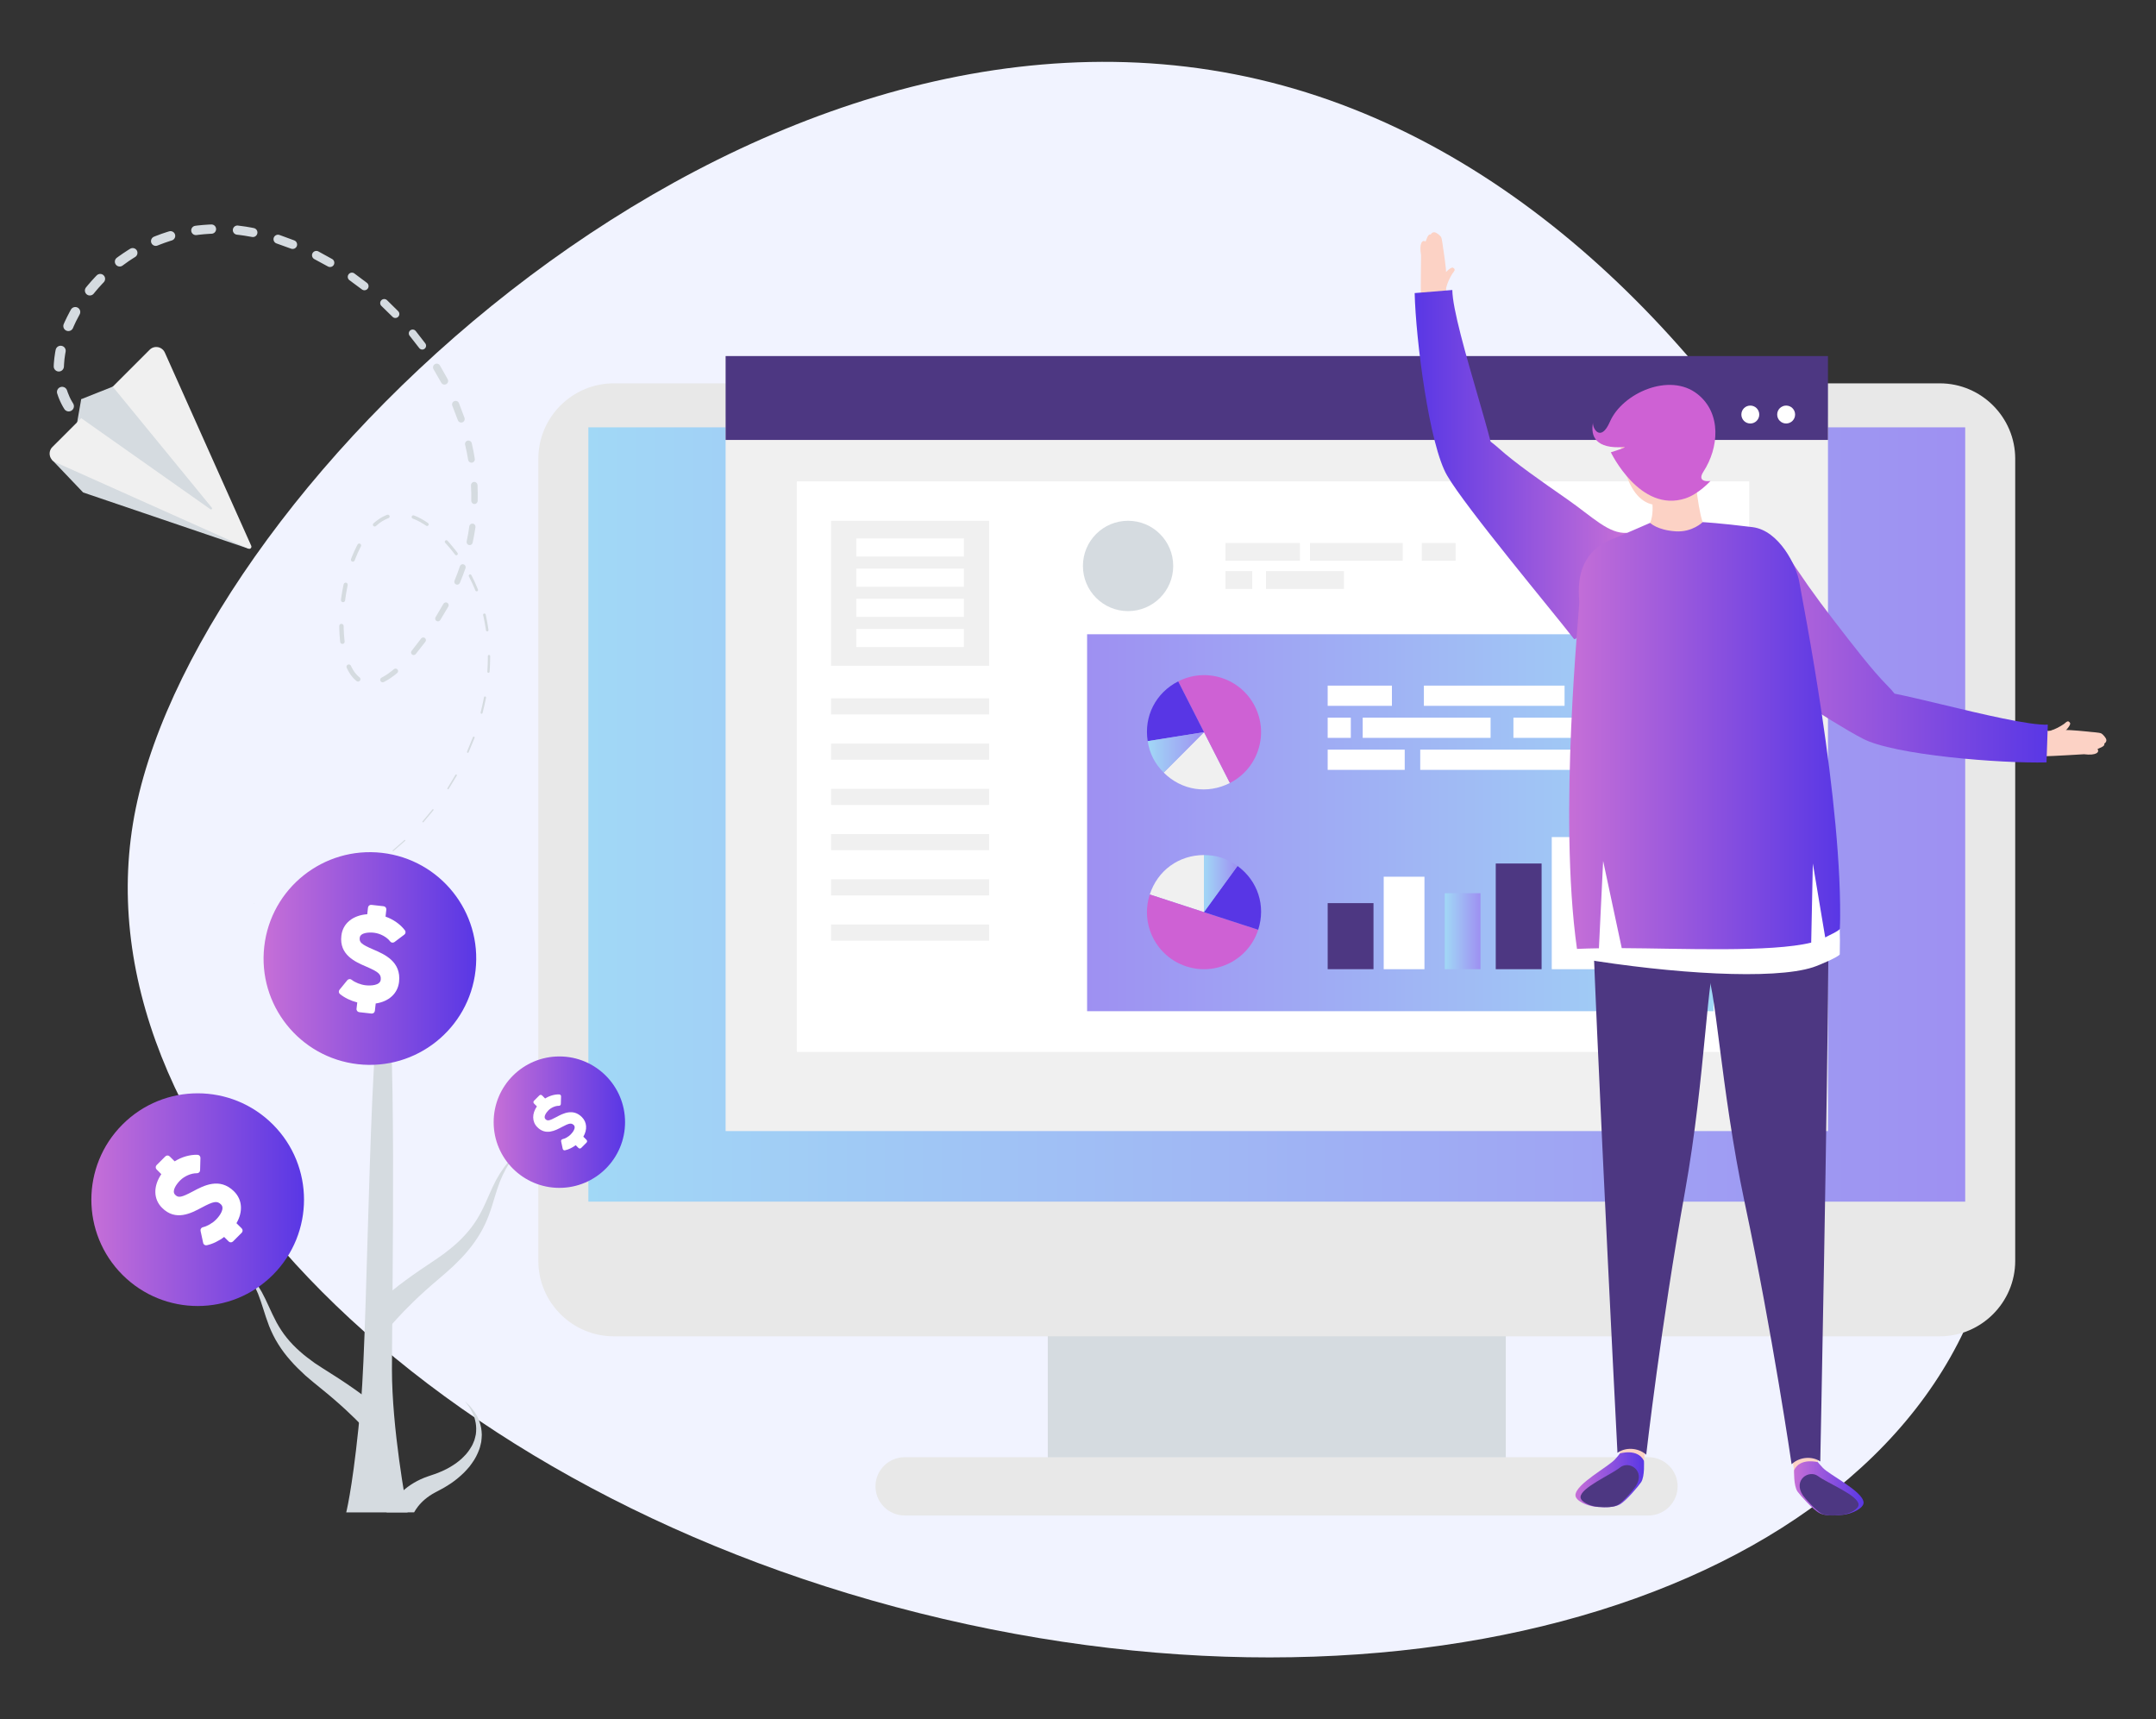 <?xml version="1.0" encoding="utf-8"?>
<!-- Generator: Adobe Illustrator 15.0.0, SVG Export Plug-In . SVG Version: 6.00 Build 0)  -->
<!DOCTYPE svg PUBLIC "-//W3C//DTD SVG 1.1//EN" "http://www.w3.org/Graphics/SVG/1.1/DTD/svg11.dtd">
<svg version="1.1" id="Layer_1" xmlns="http://www.w3.org/2000/svg" xmlns:xlink="http://www.w3.org/1999/xlink" x="0px" y="0px"
	 width="243px" height="193.75px" viewBox="0 0 243 193.75" enable-background="new 0 0 243 193.75" xml:space="preserve">
<rect x="0" y="0" width="243" height="193.75" fill="#333333" stroke="none"/>
<g>
	<path fill="#F1F3FF" d="M141.863,8.949C84.039-4.555,22.881,54.129,15.305,91.076c-7.578,36.951,33.151,77.853,90.975,91.357
		c57.824,13.505,110.846-5.504,118.426-42.452C232.281,103.028,199.689,22.453,141.863,8.949z"/>
	<g>
		<g>
			<path fill="#D5DBE0" d="M17.803,41.467c-0.345-0.066-0.691,0.045-0.935,0.291l-4.164,4.16l-3.552-0.933L8.403,49.27l0.748,0.202
				l-3.305,2.329l3.524,3.696L28,61.827l-9.426-19.753C18.436,41.758,18.142,41.532,17.803,41.467z"/>
			<path fill="#F0F0F0" d="M18.576,39.727c-0.14-0.315-0.434-0.542-0.772-0.605c-0.345-0.063-0.691,0.044-0.935,0.291L5.905,50.374
				c-0.249,0.244-0.357,0.597-0.293,0.937c0.062,0.344,0.293,0.634,0.608,0.771l21.781,9.748c0.089,0.038,0.193,0.016,0.267-0.049
				c0.065-0.072,0.089-0.181,0.051-0.269L18.576,39.727z"/>
			<path fill="#D5DBE0" d="M12.705,43.572l-3.552,1.414v2.139L23.7,57.379c0.05,0.046,0.125,0.046,0.17-0.003
				c0.042-0.045,0.047-0.12,0.003-0.166L12.705,43.572z"/>
		</g>
		<g>
			<path fill="#D5DBE0" d="M8.239,45.461c0,0-0.052-0.091-0.133-0.22c-0.078-0.13-0.172-0.308-0.255-0.489
				C7.681,44.388,7.559,44,7.559,44c-0.096-0.306-0.421-0.476-0.729-0.383c-0.308,0.096-0.479,0.421-0.385,0.729l0.006,0.009
				c0,0,0.139,0.457,0.341,0.889c0.1,0.22,0.211,0.43,0.299,0.585c0.094,0.151,0.153,0.254,0.153,0.254v0.001
				c0.169,0.276,0.53,0.366,0.807,0.194c0.277-0.167,0.368-0.528,0.195-0.805L8.239,45.461z"/>
			<path fill="#D5DBE0" d="M6.948,38.974c-0.31-0.063-0.613,0.139-0.674,0.448l-0.002,0.004c0,0-0.093,0.452-0.145,0.912
				c-0.028,0.229-0.049,0.459-0.06,0.635c-0.006,0.172-0.012,0.285-0.012,0.285v0.005c-0.018,0.316,0.229,0.586,0.546,0.604
				c0.321,0.013,0.588-0.233,0.604-0.552v-0.011c0,0,0.005-0.104,0.014-0.262c0.008-0.156,0.027-0.364,0.047-0.571
				c0.047-0.415,0.128-0.824,0.128-0.824C7.459,39.334,7.26,39.036,6.948,38.974z"/>
			<path fill="#D5DBE0" d="M8.763,34.673c-0.269-0.153-0.613-0.058-0.767,0.21l-0.002,0.004c0,0-0.223,0.396-0.425,0.805
				c-0.102,0.206-0.197,0.41-0.271,0.564c-0.064,0.158-0.113,0.259-0.113,0.259L7.183,36.52c-0.123,0.285,0.006,0.62,0.296,0.743
				c0.285,0.125,0.619-0.005,0.744-0.292l0.004-0.007c0,0,0.041-0.101,0.105-0.246c0.066-0.144,0.157-0.336,0.245-0.526
				c0.189-0.38,0.396-0.754,0.396-0.754C9.126,35.17,9.033,34.827,8.763,34.673z"/>
			<path fill="#D5DBE0" d="M10.896,31.038c0,0-0.317,0.324-0.616,0.662c-0.147,0.174-0.296,0.343-0.407,0.471
				c-0.105,0.131-0.179,0.219-0.179,0.219v0.001c-0.195,0.236-0.158,0.587,0.08,0.784c0.237,0.195,0.59,0.156,0.786-0.081
				l0.002-0.004c0,0,0.068-0.084,0.169-0.207c0.103-0.125,0.241-0.287,0.381-0.447c0.281-0.322,0.578-0.625,0.578-0.625
				c0.213-0.222,0.211-0.571-0.012-0.786C11.462,30.813,11.109,30.817,10.896,31.038z"/>
			<path fill="#D5DBE0" d="M14.666,28.037c0,0-0.387,0.235-0.759,0.488c-0.379,0.253-0.74,0.524-0.74,0.524l-0.006,0.001
				l-0.002,0.003c-0.239,0.183-0.285,0.524-0.104,0.764c0.179,0.242,0.526,0.291,0.765,0.107c0,0,0.343-0.259,0.694-0.5
				c0.353-0.241,0.72-0.463,0.72-0.463c0.253-0.158,0.336-0.493,0.179-0.752C15.253,27.958,14.92,27.879,14.666,28.037z"/>
			<path fill="#D5DBE0" d="M19.063,26.071c0,0-0.435,0.131-0.86,0.28c-0.213,0.078-0.423,0.158-0.584,0.22
				c-0.155,0.062-0.261,0.102-0.261,0.102l-0.008,0.003c-0.273,0.116-0.404,0.433-0.29,0.706c0.116,0.271,0.43,0.402,0.703,0.286
				c0,0,0.395-0.163,0.799-0.305c0.401-0.145,0.809-0.269,0.809-0.269c0.281-0.086,0.441-0.385,0.357-0.666
				S19.346,25.987,19.063,26.071z"/>
			<path fill="#D5DBE0" d="M23.815,25.295c0,0-0.452,0.014-0.904,0.053c-0.451,0.035-0.897,0.097-0.897,0.097l-0.007,0.001h-0.002
				c-0.29,0.039-0.489,0.305-0.45,0.593c0.04,0.29,0.307,0.488,0.594,0.451c0,0,0.421-0.06,0.853-0.096
				c0.424-0.038,0.85-0.054,0.85-0.054c0.288-0.011,0.515-0.252,0.503-0.542C24.347,25.511,24.104,25.285,23.815,25.295z"/>
			<path fill="#D5DBE0" d="M28.599,25.7c0,0-0.438-0.09-0.885-0.16c-0.444-0.07-0.893-0.121-0.893-0.121l-0.004-0.002h-0.002
				c-0.284-0.03-0.538,0.174-0.57,0.458c-0.032,0.284,0.174,0.54,0.458,0.572c0,0,0.426,0.044,0.85,0.111
				c0.425,0.064,0.85,0.146,0.85,0.146c0.278,0.056,0.545-0.125,0.602-0.404C29.061,26.024,28.879,25.753,28.599,25.7z"/>
			<path fill="#D5DBE0" d="M33.158,27.087l-1.652-0.606h-0.004c-0.261-0.096-0.551,0.043-0.646,0.304
				c-0.095,0.265,0.044,0.552,0.303,0.646l1.659,0.597c0.258,0.088,0.543-0.042,0.64-0.302
				C33.549,27.468,33.417,27.182,33.158,27.087z"/>
			<path fill="#D5DBE0" d="M37.434,29.188l-1.543-0.85l-0.004-0.002c-0.234-0.129-0.531-0.04-0.663,0.198
				c-0.126,0.235-0.038,0.53,0.197,0.661l1.547,0.839c0.233,0.125,0.526,0.041,0.655-0.191
				C37.748,29.61,37.666,29.317,37.434,29.188z"/>
			<path fill="#D5DBE0" d="M39.948,30.821l-0.004-0.005c-0.208-0.153-0.502-0.11-0.657,0.101c-0.154,0.209-0.111,0.504,0.096,0.658
				l1.417,1.048c0.203,0.147,0.494,0.108,0.648-0.098c0.154-0.202,0.111-0.495-0.093-0.651L39.948,30.821z"/>
			<path fill="#D5DBE0" d="M43.625,33.832l-0.004-0.003c-0.18-0.174-0.467-0.171-0.643,0.01c-0.173,0.179-0.171,0.468,0.012,0.641
				l1.26,1.229c0.175,0.169,0.458,0.167,0.632-0.009c0.172-0.176,0.172-0.46-0.006-0.632L43.625,33.832z"/>
			<path fill="#D5DBE0" d="M46.858,37.306l-0.004-0.002c-0.147-0.189-0.42-0.223-0.61-0.075c-0.193,0.148-0.223,0.424-0.074,0.611
				l1.083,1.386c0.146,0.188,0.413,0.223,0.602,0.076c0.189-0.144,0.224-0.415,0.08-0.604L46.858,37.306z"/>
			<path fill="#D5DBE0" d="M49.588,41.194v-0.003c-0.115-0.201-0.372-0.272-0.573-0.155c-0.201,0.116-0.271,0.371-0.154,0.573
				l0.876,1.523C49.85,43.33,50.1,43.4,50.3,43.288c0.198-0.112,0.268-0.364,0.155-0.563L49.588,41.194z"/>
			<path fill="#D5DBE0" d="M51.729,45.435L51.729,45.435c-0.082-0.209-0.313-0.313-0.52-0.232c-0.21,0.079-0.31,0.313-0.231,0.519
				l0.631,1.642c0.08,0.205,0.309,0.307,0.512,0.229c0.201-0.077,0.307-0.307,0.229-0.511L51.729,45.435z"/>
			<path fill="#D5DBE0" d="M53.172,49.953v-0.004c-0.049-0.208-0.254-0.339-0.461-0.294c-0.205,0.044-0.337,0.252-0.292,0.461
				l0.005,0.008c0,0,0.089,0.425,0.186,0.85c0.078,0.424,0.155,0.852,0.155,0.852l0.004,0.008c0.036,0.2,0.227,0.337,0.431,0.304
				c0.208-0.032,0.348-0.229,0.312-0.431c0,0-0.067-0.442-0.153-0.881C53.264,50.388,53.172,49.953,53.172,49.953z"/>
			<path fill="#D5DBE0" d="M53.821,54.661v-0.004v-0.002c-0.014-0.202-0.186-0.357-0.391-0.346c-0.202,0.01-0.357,0.183-0.345,0.388
				c0,0,0.02,0.434,0.03,0.868c0.006,0.434,0,0.868,0,0.868c-0.002,0.195,0.153,0.36,0.354,0.364
				c0.199,0.006,0.364-0.153,0.37-0.351c0,0,0.009-0.447,0.005-0.893C53.841,55.107,53.821,54.661,53.821,54.661z"/>
			<path fill="#D5DBE0" d="M53.29,59.008c-0.189-0.024-0.368,0.107-0.395,0.302c0,0-0.058,0.428-0.132,0.857
				c-0.076,0.426-0.166,0.852-0.166,0.852c-0.038,0.185,0.079,0.366,0.265,0.406c0.186,0.042,0.367-0.077,0.407-0.262
				c0,0,0.098-0.438,0.175-0.874c0.08-0.439,0.146-0.881,0.146-0.881v-0.001v-0.003C53.613,59.209,53.482,59.035,53.29,59.008z"/>
			<path fill="#D5DBE0" d="M52.259,63.599c-0.176-0.061-0.364,0.035-0.423,0.208c0,0-0.137,0.412-0.289,0.817
				c-0.152,0.412-0.319,0.811-0.319,0.811c-0.07,0.166,0.008,0.355,0.173,0.429c0.167,0.069,0.359-0.008,0.429-0.177
				c0,0,0.173-0.411,0.331-0.826c0.162-0.415,0.307-0.837,0.307-0.837v-0.003C52.526,63.845,52.435,63.658,52.259,63.599z"/>
			<path fill="#D5DBE0" d="M50.414,67.928c-0.151-0.089-0.346-0.038-0.434,0.112l-0.89,1.516c-0.087,0.147-0.038,0.336,0.108,0.423
				c0.147,0.092,0.339,0.04,0.425-0.106l0.902-1.51v-0.005C50.617,68.209,50.563,68.015,50.414,67.928z"/>
			<path fill="#D5DBE0" d="M47.467,71.952l-1.075,1.396c-0.102,0.124-0.08,0.31,0.05,0.412c0.126,0.1,0.312,0.077,0.413-0.051
				l1.084-1.385l0.004-0.002c0.102-0.133,0.078-0.319-0.053-0.423C47.758,71.798,47.568,71.825,47.467,71.952z"/>
			<path fill="#D5DBE0" d="M44.405,75.409l-0.004,0.001c0,0-0.083,0.067-0.208,0.172c-0.125,0.101-0.294,0.228-0.47,0.351
				c-0.345,0.244-0.718,0.433-0.718,0.433c-0.138,0.066-0.192,0.229-0.126,0.37c0.065,0.138,0.233,0.193,0.371,0.129
				c0,0,0.42-0.207,0.793-0.467c0.188-0.132,0.372-0.268,0.503-0.371c0.132-0.106,0.218-0.18,0.218-0.18h0.004
				c0.119-0.099,0.136-0.28,0.036-0.398C44.707,75.325,44.524,75.307,44.405,75.409z"/>
			<path fill="#D5DBE0" d="M40.464,76.285c-0.038-0.031-0.072-0.063-0.131-0.118c-0.109-0.102-0.245-0.251-0.366-0.416
				c-0.242-0.331-0.414-0.718-0.414-0.718c-0.058-0.131-0.211-0.188-0.344-0.134c-0.131,0.059-0.193,0.214-0.138,0.344l0.007,0.009
				c0,0,0.182,0.424,0.458,0.809c0.137,0.192,0.297,0.37,0.429,0.496c0.061,0.06,0.13,0.116,0.165,0.146
				c0.039,0.031,0.061,0.05,0.061,0.05h0.002c0.115,0.092,0.284,0.071,0.376-0.044c0.093-0.119,0.072-0.286-0.044-0.378
				C40.524,76.331,40.502,76.315,40.464,76.285z"/>
			<path fill="#D5DBE0" d="M38.733,70.544c-0.005-0.135-0.115-0.244-0.254-0.244c-0.135,0-0.241,0.112-0.241,0.251
				c0,0,0,0.447,0.027,0.896c0.027,0.446,0.078,0.892,0.078,0.892v0.008c0.017,0.137,0.14,0.236,0.282,0.218
				c0.138-0.017,0.237-0.141,0.221-0.281c0,0-0.055-0.432-0.082-0.869C38.736,70.981,38.733,70.544,38.733,70.544z"/>
			<path fill="#D5DBE0" d="M39.007,65.663c-0.125-0.025-0.248,0.054-0.274,0.179c0,0-0.097,0.438-0.172,0.871
				c-0.076,0.44-0.132,0.881-0.132,0.881v0.005c-0.017,0.129,0.076,0.248,0.206,0.263c0.129,0.017,0.247-0.076,0.265-0.205
				c0,0,0.052-0.434,0.124-0.864c0.073-0.427,0.161-0.855,0.161-0.855C39.209,65.813,39.129,65.691,39.007,65.663z"/>
			<path fill="#D5DBE0" d="M40.591,61.276c-0.105-0.055-0.235-0.014-0.292,0.093c0,0-0.212,0.393-0.392,0.801
				c-0.183,0.409-0.345,0.827-0.345,0.827l0,0V63c-0.042,0.115,0.014,0.243,0.129,0.284c0.117,0.043,0.243-0.016,0.285-0.129
				c0,0,0.151-0.411,0.329-0.806c0.173-0.396,0.375-0.78,0.375-0.78C40.735,61.463,40.696,61.333,40.591,61.276z"/>
			<path fill="#D5DBE0" d="M43.647,58.012c0,0-0.438,0.159-0.823,0.41c-0.195,0.123-0.378,0.26-0.51,0.369
				c-0.129,0.111-0.216,0.182-0.216,0.182h-0.001c-0.085,0.075-0.095,0.205-0.023,0.291c0.076,0.085,0.207,0.097,0.289,0.022
				l0.007-0.005c0,0,0.083-0.072,0.203-0.174c0.12-0.103,0.287-0.23,0.468-0.343c0.354-0.23,0.746-0.376,0.746-0.376
				c0.104-0.039,0.158-0.153,0.12-0.256C43.869,58.029,43.752,57.976,43.647,58.012z"/>
			<path fill="#D5DBE0" d="M48.236,58.944c0,0-0.365-0.265-0.761-0.479c-0.195-0.107-0.403-0.208-0.557-0.273
				c-0.159-0.063-0.265-0.105-0.265-0.105l0,0c-0.098-0.041-0.207,0.008-0.245,0.105c-0.04,0.1,0.009,0.208,0.106,0.246l0.006,0.004
				c0,0,0.101,0.039,0.249,0.099c0.146,0.063,0.341,0.153,0.526,0.253c0.38,0.202,0.735,0.452,0.735,0.452
				c0.081,0.057,0.196,0.039,0.253-0.043c0.062-0.082,0.04-0.196-0.043-0.257L48.236,58.944z"/>
			<path fill="#D5DBE0" d="M51.016,61.608c-0.278-0.344-0.58-0.672-0.58-0.672v-0.003c-0.066-0.069-0.178-0.072-0.249-0.008
				c-0.072,0.066-0.074,0.178-0.009,0.244c0,0,0.297,0.323,0.576,0.658c0.279,0.332,0.541,0.682,0.541,0.682
				c0.056,0.075,0.161,0.091,0.237,0.037c0.075-0.057,0.09-0.163,0.035-0.239C51.565,62.306,51.303,61.953,51.016,61.608z"/>
			<path fill="#D5DBE0" d="M53.132,64.817l-0.002-0.004c-0.042-0.076-0.136-0.108-0.216-0.066c-0.078,0.042-0.109,0.141-0.065,0.217
				c0,0,0.199,0.386,0.383,0.782c0.185,0.394,0.347,0.8,0.347,0.8c0.032,0.078,0.123,0.116,0.203,0.086
				c0.08-0.032,0.118-0.123,0.086-0.2c0,0-0.166-0.415-0.347-0.816C53.334,65.21,53.132,64.817,53.132,64.817z"/>
			<path fill="#D5DBE0" d="M54.738,69.253V69.25c-0.019-0.08-0.099-0.128-0.174-0.109c-0.081,0.018-0.129,0.097-0.11,0.177
				c0,0,0.099,0.424,0.178,0.855c0.081,0.427,0.142,0.861,0.142,0.861c0.012,0.075,0.08,0.131,0.16,0.12
				c0.076-0.016,0.129-0.083,0.121-0.158c0,0-0.059-0.44-0.139-0.876C54.837,69.685,54.738,69.253,54.738,69.253z"/>
			<path fill="#D5DBE0" d="M55.114,73.808c-0.074,0-0.132,0.06-0.13,0.133c0,0,0.005,0.435-0.013,0.874
				c-0.013,0.438-0.043,0.873-0.043,0.873c-0.003,0.069,0.049,0.13,0.115,0.135c0.07,0.006,0.132-0.048,0.136-0.116
				c0,0,0.036-0.44,0.051-0.884c0.018-0.439,0.018-0.882,0.018-0.882v-0.003C55.248,73.865,55.188,73.808,55.114,73.808z"/>
			<path fill="#D5DBE0" d="M54.688,78.488c-0.064-0.013-0.123,0.027-0.138,0.092c0,0-0.08,0.432-0.176,0.857
				c-0.101,0.425-0.204,0.852-0.204,0.852v0.004c-0.013,0.059,0.021,0.123,0.081,0.138c0.058,0.015,0.12-0.021,0.137-0.084
				c0,0,0.103-0.428,0.208-0.858c0.102-0.43,0.186-0.86,0.186-0.86v-0.005C54.792,78.561,54.75,78.5,54.688,78.488z"/>
			<path fill="#D5DBE0" d="M53.431,83.018c-0.053-0.02-0.112,0.005-0.131,0.059l-0.665,1.63c-0.018,0.048,0.005,0.102,0.054,0.126
				c0.05,0.019,0.107-0.005,0.127-0.055l0.672-1.625v-0.002C53.507,83.099,53.484,83.04,53.431,83.018z"/>
			<path fill="#D5DBE0" d="M51.333,87.316l-0.904,1.51c-0.027,0.04-0.013,0.09,0.026,0.112c0.039,0.024,0.091,0.011,0.113-0.029
				l0.917-1.503l0,0c0.022-0.041,0.009-0.097-0.032-0.118C51.412,87.26,51.358,87.274,51.333,87.316z"/>
			<path fill="#D5DBE0" d="M48.745,91.211l-1.122,1.352c-0.025,0.028-0.023,0.074,0.004,0.097c0.032,0.023,0.072,0.021,0.099-0.006
				l1.13-1.351l0,0c0.026-0.033,0.022-0.077-0.012-0.104C48.814,91.171,48.77,91.178,48.745,91.211z"/>
			<path fill="#D5DBE0" d="M45.588,94.664l-1.321,1.162c-0.021,0.021-0.026,0.054-0.005,0.074c0.019,0.024,0.055,0.024,0.077,0.01
				l1.328-1.158l0,0c0.024-0.021,0.026-0.059,0.008-0.081C45.648,94.644,45.61,94.642,45.588,94.664z"/>
			<path fill="#D5DBE0" d="M41.185,98.046c-0.374,0.231-0.755,0.452-0.755,0.452c-0.022,0.01-0.026,0.034-0.013,0.051
				c0.007,0.021,0.031,0.027,0.049,0.018c0,0,0.387-0.222,0.764-0.447c0.369-0.236,0.741-0.471,0.741-0.471l0.002-0.002
				c0.022-0.013,0.024-0.042,0.014-0.061c-0.016-0.021-0.042-0.025-0.064-0.013C41.921,97.573,41.555,97.811,41.185,98.046z"/>
			<path fill="#D5DBE0" d="M36.999,100.143c-0.409,0.162-0.824,0.309-0.824,0.309c-0.013,0.005-0.02,0.018-0.013,0.031
				c0.002,0.015,0.016,0.021,0.029,0.016c0,0,0.417-0.146,0.827-0.305c0.412-0.154,0.817-0.331,0.817-0.331l0,0
				c0.018-0.003,0.023-0.021,0.018-0.035c-0.009-0.017-0.025-0.024-0.042-0.017C37.811,99.811,37.409,99.983,36.999,100.143z"/>
			<path fill="#D5DBE0" d="M32.493,101.423c-0.432,0.079-0.866,0.14-0.866,0.14c-0.005,0.002-0.01,0.007-0.01,0.011
				c0,0.006,0.005,0.013,0.005,0.013s0.444-0.061,0.875-0.137c0.436-0.077,0.867-0.169,0.867-0.169l0,0
				c0.009-0.002,0.014-0.011,0.011-0.018c-0.002-0.01-0.01-0.016-0.017-0.014C33.357,101.249,32.925,101.343,32.493,101.423z"/>
			<polygon fill="#D5DBE0" points="28.34,101.8 28.705,101.8 28.705,101.795 			"/>
		</g>
	</g>
	<g>
		<g id="XMLID_655_">
			<g>
				<rect x="118.095" y="146.229" fill="#D5DBE0" width="51.621" height="18.109"/>
			</g>
		</g>
		<g id="XMLID_648_">
			<g>
				<path fill="#E8E8E8" d="M218.637,43.2H69.173c-4.674,0-8.498,3.822-8.498,8.499v90.395c0,4.675,3.824,8.5,8.498,8.5h149.463
					c4.674,0,8.496-3.825,8.496-8.5V51.699C227.133,47.022,223.311,43.2,218.637,43.2z"/>
			</g>
		</g>
		<g id="XMLID_639_">
			<g>
				
					<linearGradient id="SVGID_1_" gradientUnits="userSpaceOnUse" x1="74.672" y1="126.018" x2="229.853" y2="126.018" gradientTransform="matrix(1 0 0 -1 -8.36 217.805)">
					<stop  offset="0" style="stop-color:#A1D8F6"/>
					<stop  offset="1" style="stop-color:#9E90F2"/>
				</linearGradient>
				<rect x="66.313" y="48.159" fill="url(#SVGID_1_)" width="155.182" height="87.257"/>
			</g>
		</g>
		<g id="XMLID_638_">
			<g>
				<path fill="#E8E8E8" d="M185.799,164.217H101.96c-1.81,0-3.286,1.478-3.286,3.284s1.476,3.284,3.286,3.284h83.838
					c1.807,0,3.285-1.479,3.285-3.284C189.084,165.693,187.604,164.217,185.799,164.217z"/>
			</g>
		</g>
		<g>
			<rect x="81.783" y="46.953" fill="#F0F0F0" width="124.244" height="80.511"/>
			<rect x="81.783" y="40.125" fill="#4D3782" width="124.244" height="9.453"/>
			<rect x="89.809" y="54.254" fill="#FFFFFF" width="107.344" height="64.293"/>
			<g>
				<rect x="138.122" y="61.188" fill="#F0F0F0" width="8.39" height="2.003"/>
				<rect x="147.646" y="61.188" fill="#F0F0F0" width="10.453" height="2.003"/>
				<rect x="160.248" y="61.188" fill="#F0F0F0" width="3.814" height="2.003"/>
				<rect x="138.122" y="64.36" fill="#F0F0F0" width="3.021" height="2.007"/>
				<rect x="142.692" y="64.36" fill="#F0F0F0" width="8.785" height="2.007"/>
			</g>
			<rect x="93.668" y="78.701" fill="#F0F0F0" width="17.816" height="1.813"/>
			<rect x="93.668" y="58.688" fill="#F0F0F0" width="17.816" height="16.345"/>
			<rect x="93.668" y="83.798" fill="#F0F0F0" width="17.816" height="1.815"/>
			<rect x="93.668" y="88.894" fill="#F0F0F0" width="17.816" height="1.817"/>
			<rect x="93.668" y="93.994" fill="#F0F0F0" width="17.816" height="1.815"/>
			<rect x="93.668" y="99.091" fill="#F0F0F0" width="17.816" height="1.814"/>
			<rect x="93.668" y="104.188" fill="#F0F0F0" width="17.816" height="1.815"/>
			<circle fill="#FFFFFF" cx="201.314" cy="46.715" r="1.01"/>
			<path fill="#FFFFFF" d="M197.276,45.706c-0.562,0-1.009,0.451-1.009,1.011c0,0.557,0.447,1.009,1.009,1.009
				c0.556,0,1.008-0.453,1.008-1.009C198.284,46.156,197.832,45.706,197.276,45.706z"/>
			<rect x="96.514" y="60.676" fill="#FFFFFF" width="12.129" height="2.045"/>
			<rect x="96.514" y="64.076" fill="#FFFFFF" width="12.129" height="2.047"/>
			<rect x="96.514" y="67.474" fill="#FFFFFF" width="12.129" height="2.045"/>
			<rect x="96.514" y="70.875" fill="#FFFFFF" width="12.129" height="2.044"/>
			<path fill="#D5DBE0" d="M127.142,58.688c-2.811,0-5.087,2.28-5.087,5.087c0,2.813,2.276,5.093,5.087,5.093
				c2.813,0,5.089-2.279,5.089-5.093C132.23,60.968,129.955,58.688,127.142,58.688z"/>
			<g>
				<path fill="#D5DBE0" d="M189.555,62.403c-0.76,0-1.375,0.615-1.375,1.373c0,0.76,0.615,1.376,1.375,1.376
					c0.761,0,1.378-0.616,1.378-1.376C190.933,63.018,190.314,62.403,189.555,62.403z"/>
				<path fill="#D5DBE0" d="M189.555,61.135c-1.46,0-2.644,1.185-2.644,2.641c0,1.461,1.184,2.646,2.644,2.646
					c1.457,0,2.642-1.185,2.642-2.646C192.195,62.32,191.012,61.135,189.555,61.135z M189.555,65.95
					c-1.198,0-2.171-0.973-2.171-2.175c0-1.196,0.973-2.172,2.171-2.172c1.199,0,2.173,0.976,2.173,2.172
					C191.728,64.977,190.754,65.95,189.555,65.95z"/>
			</g>
			<g>
				
					<linearGradient id="SVGID_2_" gradientUnits="userSpaceOnUse" x1="130.887" y1="125.089" x2="201.492" y2="125.089" gradientTransform="matrix(1 0 0 -1 -8.36 217.805)">
					<stop  offset="0" style="stop-color:#9E90F2"/>
					<stop  offset="1" style="stop-color:#A1D8F6"/>
				</linearGradient>
				<rect x="122.526" y="71.476" fill="url(#SVGID_2_)" width="70.606" height="42.479"/>
			</g>
		</g>
	</g>
	<g>
		<rect x="149.641" y="101.776" fill="#4D3782" width="5.164" height="7.445"/>
		<rect x="155.955" y="98.8" fill="#FFFFFF" width="4.593" height="10.423"/>
		
			<linearGradient id="SVGID_3_" gradientUnits="userSpaceOnUse" x1="171.201" y1="112.864" x2="175.223" y2="112.864" gradientTransform="matrix(1 0 0 -1 -8.36 217.805)">
			<stop  offset="0" style="stop-color:#A1D8F6"/>
			<stop  offset="1" style="stop-color:#9E90F2"/>
		</linearGradient>
		<rect x="162.842" y="100.659" fill="url(#SVGID_3_)" width="4.021" height="8.563"/>
		<rect x="168.584" y="97.311" fill="#4D3782" width="5.167" height="11.912"/>
		<rect x="174.897" y="94.332" fill="#FFFFFF" width="5.169" height="14.891"/>
		<rect x="181.786" y="90.979" fill="#F0F0F0" width="4.021" height="18.243"/>
	</g>
	<g>
		<rect x="149.641" y="77.265" fill="#FFFFFF" width="7.24" height="2.278"/>
		<rect x="160.484" y="77.265" fill="#FFFFFF" width="15.855" height="2.278"/>
		<rect x="178.196" y="77.265" fill="#FFFFFF" width="3.297" height="2.278"/>
		<rect x="170.576" y="80.874" fill="#FFFFFF" width="10.917" height="2.278"/>
		<rect x="149.641" y="80.874" fill="#FFFFFF" width="2.608" height="2.278"/>
		<rect x="153.588" y="80.874" fill="#FFFFFF" width="14.415" height="2.278"/>
		<rect x="149.641" y="84.479" fill="#FFFFFF" width="8.683" height="2.28"/>
		<rect x="160.073" y="84.479" fill="#FFFFFF" width="21.42" height="2.28"/>
	</g>
	<g id="XMLID_637_">
		<path fill="#F0F0F0" d="M131.156,87.06c2.006,2.008,4.931,2.469,7.464,1.177l-2.916-5.728L131.156,87.06z"/>
		<path fill="#CE61D4" d="M132.792,76.788l2.912,5.723l2.916,5.728c3.165-1.611,4.422-5.483,2.814-8.647
			C139.824,76.428,135.953,75.173,132.792,76.788z"/>
		<path fill="#5836E5" d="M129.355,83.52l6.349-1.01l-2.912-5.723C130.259,78.079,128.912,80.715,129.355,83.52z"/>
		
			<linearGradient id="SVGID_4_" gradientUnits="userSpaceOnUse" x1="137.715" y1="133.019" x2="144.065" y2="133.019" gradientTransform="matrix(1 0 0 -1 -8.36 217.805)">
			<stop  offset="0" style="stop-color:#A1D8F6"/>
			<stop  offset="1" style="stop-color:#9E90F2"/>
		</linearGradient>
		<path fill="url(#SVGID_4_)" d="M131.156,87.06l4.548-4.55l-6.349,1.01C129.576,84.923,130.152,86.055,131.156,87.06z"/>
	</g>
	<g id="XMLID_636_">
		<path fill="#F0F0F0" d="M129.591,100.802l6.105,1.99v-6.433C132.857,96.359,130.464,98.102,129.591,100.802z"/>
		<path fill="#CE61D4" d="M129.591,100.802c-1.103,3.38,0.747,7.011,4.12,8.104c3.374,1.103,7.002-0.749,8.098-4.128l-6.111-1.985
			L129.591,100.802z"/>
		<path fill="#5836E5" d="M139.477,97.588l-3.779,5.204l6.111,1.985C142.685,102.075,141.771,99.258,139.477,97.588z"/>
		
			<linearGradient id="SVGID_5_" gradientUnits="userSpaceOnUse" x1="144.057" y1="118.228" x2="147.836" y2="118.228" gradientTransform="matrix(1 0 0 -1 -8.36 217.805)">
			<stop  offset="0" style="stop-color:#A1D8F6"/>
			<stop  offset="1" style="stop-color:#9E90F2"/>
		</linearGradient>
		<path fill="url(#SVGID_5_)" d="M135.696,102.792l3.779-5.204c-1.15-0.835-2.36-1.228-3.779-1.228V102.792z"/>
	</g>
	<g>
		<path fill="#FCD2C5" d="M204.527,124.823c-0.632,0.714-7.522,0.012-8.658-0.751c-0.013,1.9,6.435,42.213,6.435,42.213
			c0.029,0.078,1.645,0.132,2.598-0.759C204.9,165.526,204.513,125.65,204.527,124.823z"/>
		<path fill="#4D3782" d="M192.081,106.965l0.166,2.497c1.088,0.741,1.646,13.131,4.392,26.052
			c3.178,14.966,5.29,29.496,5.29,29.496c0.948-0.885,2.371-0.904,3.232-0.313c0,0,0.825-40.425,0.943-60.417
			c-0.967,0.239-1.98,0.455-3.048,0.677C199.4,105.723,195.768,106.489,192.081,106.965z"/>
		
			<linearGradient id="SVGID_6_" gradientUnits="userSpaceOnUse" x1="210.561" y1="50.075" x2="218.403" y2="50.075" gradientTransform="matrix(1 0 0 -1 -8.36 217.805)">
			<stop  offset="0" style="stop-color:#C66FD7"/>
			<stop  offset="1" style="stop-color:#5937E5"/>
		</linearGradient>
		<path fill="url(#SVGID_6_)" d="M205.463,165.427c-0.416-0.429-0.569-0.647-0.569-0.647s-2.012-0.555-2.688,0.908
			c0,0-0.061,1.75,0.388,2.397c0.258,0.371,1.748,2.065,2.503,2.442c0.598,0.301,1.549,0.299,2.627,0.181
			c1.073-0.114,2.364-0.772,2.319-1.398C209.957,168.06,206.265,166.256,205.463,165.427z"/>
		<path fill="#4D3782" d="M204.915,166.354c-1.021-0.771-2.871,0.425-1.711,2.162c0.213,0.314,1.472,1.738,2.104,2.056
			c0.505,0.256,1.307,0.252,2.216,0.153c0.906-0.098,1.988-0.649,1.955-1.181C209.406,168.495,205.967,167.146,204.915,166.354z"/>
		<g>
			<path fill="#FCD2C5" d="M163.769,30.172c-0.229-0.146-1.06,0.692-1.125,0.953c0.029,0.672,0.423,0.65,0.358,1.282
				c0.135-0.541,0.394-1.083,0.687-1.562C163.87,30.589,164.139,30.369,163.769,30.172z"/>
			<path fill="#FCD2C5" d="M162.696,28.231c-0.072-0.358-0.143-1.272-0.278-1.524c-0.084-0.158-0.503-0.497-0.726-0.528
				c-0.293-0.046-0.44,0.249-0.44,0.249c-0.365-0.13-0.518,0.833-0.599,0.779c-0.334-0.211-0.727,0.182-0.485,1.558
				c0.015,0.085-0.07,3.579-0.005,4.697c0.69,0.018,2.793-0.537,2.802-0.573c0.063-0.629,0.072-1.308,0.043-1.979
				C162.977,30.115,162.72,28.354,162.696,28.231z"/>
			<path fill="#FCD2C5" d="M162.981,32.683c-1.134,0.243-2.092,0.375-2.832,0.33c0.134,5.865,2.115,20.425,4.379,21.033
				c2.073,0.558,2.965-0.776,3.138-1.826c0.038-0.235,0.042-0.459,0.012-0.641C167.139,48.243,162.992,36.249,162.981,32.683z"/>
			<path fill="#FCD2C5" d="M168.445,51.04c-4.471-4.043-5.696,0.52-4.74,2.183c2.525,4.375,11.533,15.187,13.937,14.113
				c1.04-0.47,5.611-5.086,5.222-5.495C180.708,59.577,172.092,54.337,168.445,51.04z"/>
			
				<linearGradient id="SVGID_7_" gradientUnits="userSpaceOnUse" x1="167.807" y1="165.453" x2="191.763" y2="165.453" gradientTransform="matrix(1 0 0 -1 -8.36 217.805)">
				<stop  offset="0" style="stop-color:#5937E5"/>
				<stop  offset="1" style="stop-color:#C66FD7"/>
			</linearGradient>
			<path fill="url(#SVGID_7_)" d="M176.628,56.254c-2.911-2.025-5.918-4.118-7.708-5.739c-0.31-0.277-0.611-0.522-0.917-0.748
				c-0.359-1.413-0.904-3.293-1.479-5.279c-1.261-4.341-2.828-9.741-2.834-11.808l-4.244,0.348c0.118,5.16,1.643,17.196,3.68,20.597
				c2.064,3.557,11.86,15.263,14.25,18.349c0.733,0.948,6.271-11.943,6.019-11.925C181.322,60.198,179.519,58.268,176.628,56.254z"
				/>
		</g>
		<g>
			<path fill="#FCD2C5" d="M232.64,81.577c-0.461,0.316-0.993,0.601-1.525,0.764c0.629-0.094,0.629,0.297,1.298,0.297
				c0.257-0.08,1.055-0.949,0.897-1.17C233.096,81.107,232.884,81.385,232.64,81.577z"/>
			<path fill="#FCD2C5" d="M236.835,82.652c-0.259-0.123-1.175-0.15-1.533-0.208c-0.125-0.015-1.897-0.192-2.691-0.185
				c-0.674,0.002-1.347,0.047-1.977,0.141c-0.033,0.008-0.486,2.135-0.439,2.821c1.121,0.017,4.607-0.234,4.69-0.223
				c1.388,0.173,1.762-0.24,1.534-0.564c-0.06-0.078,0.901-0.273,0.748-0.632c0,0,0.289-0.16,0.231-0.453
				C237.356,83.133,236.998,82.731,236.835,82.652z"/>
			<path fill="#FCD2C5" d="M211.737,78.573c-0.181-0.02-0.404-0.006-0.638,0.046c-1.039,0.219-2.329,1.174-1.674,3.221
				c0.715,2.231,15.354,3.519,21.216,3.375c-0.074-0.734,0.007-1.697,0.197-2.843C227.276,82.53,215.095,78.957,211.737,78.573z"/>
			<path fill="#FCD2C5" d="M200.774,63.89c-0.429-0.37-4.824,4.415-5.238,5.48c-0.96,2.45,10.263,10.935,14.754,13.25
				c1.702,0.88,6.205-0.562,1.953-4.838C208.775,74.298,203.132,65.938,200.774,63.89z"/>
			
				<linearGradient id="SVGID_8_" gradientUnits="userSpaceOnUse" x1="202.847" y1="144" x2="239.168" y2="144" gradientTransform="matrix(1 0 0 -1 -8.36 217.805)">
				<stop  offset="0" style="stop-color:#C66FD7"/>
				<stop  offset="1" style="stop-color:#5937E5"/>
			</linearGradient>
			<path fill="url(#SVGID_8_)" d="M218.88,79.39c-2.015-0.48-3.92-0.935-5.349-1.222c-0.231-0.297-0.492-0.588-0.788-0.885
				c-1.704-1.709-3.937-4.615-6.097-7.422c-2.145-2.795-3.462-4.646-5.765-8.181c-0.139-0.213-7.284,11.013-6.303,11.698
				c3.196,2.241,11.685,7.95,15.333,9.842c3.493,1.874,15.589,2.826,20.748,2.699l0.147-4.255
				C228.743,81.76,223.274,80.448,218.88,79.39z"/>
		</g>
		<path fill="#FCD2C5" d="M181.693,123.851c0.039,0.824,0.897,40.694,0.897,40.694c0.98,0.86,2.588,0.757,2.617,0.675
			c0,0,5.185-40.489,5.116-42.392C189.207,123.626,182.348,124.545,181.693,123.851z"/>
		<path fill="#4D3782" d="M179.267,92.515c-0.495,2.813,3.035,71.208,3.035,71.208c0.846-0.617,2.268-0.642,3.242,0.212
			c0,0,1.657-14.587,4.367-29.647c2.34-12.997,2.513-25.403,3.574-26.179l0.5-13.848C188.671,94.417,180.998,93.35,179.267,92.515z"
			/>
		<path fill="#FFFFFF" d="M197.212,96.155c-5.288,0.664-10.588,0.699-15.913,0.808c-1.227,0.025-2.427,0.048-3.604,0.007
			c0.133,4.436-0.225,7.152,0.324,11.039c10.462,1.736,21.894,2.436,26.317,0.995c0.795-0.258,2.912-1.186,3.021-1.453
			c0.118-4.084-0.33-8.958-1.039-13.843C203.539,94.938,200.491,95.745,197.212,96.155z"/>
		<path fill="#FCD2C5" d="M191.104,52.144c-0.364,0.271-4.197,2.396-5.291,2.229c0.009,0.303,0.881,2.83,0.173,4.551
			c0.305,1.607,4.842,2.948,6.068,0.238C191.543,58.386,190.891,53.623,191.104,52.144z"/>
		<path fill="#FCD2C5" d="M187.09,46.826c-2.013-0.142-3.961,0.325-4.405,2.227c-0.162,0.683,0.127,6.826,3.405,7.761
			c1.386,0.391,4.051-1.978,4.162-3.591c0,0,0.153-2.202,0.153-2.224C190.549,48.856,189.251,46.975,187.09,46.826z"/>
		
			<linearGradient id="SVGID_9_" gradientUnits="userSpaceOnUse" x1="185.221" y1="134.9" x2="215.761" y2="134.9" gradientTransform="matrix(1 0 0 -1 -8.36 217.805)">
			<stop  offset="0" style="stop-color:#C66FD7"/>
			<stop  offset="1" style="stop-color:#5937E5"/>
		</linearGradient>
		<path fill="url(#SVGID_9_)" d="M197.531,59.405c-3.744-0.467-5.623-0.565-5.623-0.565s-1.156,1.156-3.038,1.038
			c-2.093-0.134-2.886-0.953-2.886-0.953s-3.199,1.402-4.286,1.835c-3.255,1.297-3.985,4.038-3.699,6.998
			c0.065,0.718-2.408,24.018-0.259,39.176c0.507-0.036,1.824-0.056,2.472-0.069l0.475-9.839l2.098,9.821
			c6.709,0.032,16.834,0.497,21.353-0.621l0.184-8.91l1.395,8.326c0.345-0.207,1.562-0.722,1.661-0.986
			c0.4-13.95-4.294-37.297-4.575-39.033C202.503,63.792,200.531,59.782,197.531,59.405z"/>
		
			<linearGradient id="SVGID_10_" gradientUnits="userSpaceOnUse" x1="185.926" y1="51.046" x2="193.66" y2="51.046" gradientTransform="matrix(1 0 0 -1 -8.36 217.805)">
			<stop  offset="0" style="stop-color:#C66FD7"/>
			<stop  offset="1" style="stop-color:#5937E5"/>
		</linearGradient>
		<path fill="url(#SVGID_10_)" d="M182.573,163.795c0,0-0.147,0.227-0.55,0.667c-0.777,0.854-4.413,2.774-4.457,4.021
			c-0.021,0.632,1.284,1.244,2.366,1.326c1.077,0.087,2.028,0.059,2.621-0.26c0.734-0.399,2.176-2.141,2.42-2.521
			c0.429-0.661,0.313-2.406,0.313-2.406C184.563,163.18,182.573,163.795,182.573,163.795z"/>
		<path fill="#4D3782" d="M182.601,165.37c-1.028,0.823-4.426,2.28-4.459,3.331c-0.022,0.536,1.079,1.051,1.989,1.118
			c0.908,0.069,1.707,0.048,2.205-0.221c0.621-0.337,1.838-1.797,2.039-2.123C185.481,165.707,183.599,164.569,182.601,165.37z"/>
		<path fill="#CE61D4" d="M191.318,44.406c-3.143-2.479-8.462-0.105-9.864,3.116c-1.045,2.403-2.007,0.73-1.906,0.092
			c-0.314,1.6,0.354,2.986,3.447,2.767c0.648-0.05-1.439,0.589-1.439,0.589s3.278,6.859,8.389,5.199
			c1.517-0.49,2.84-1.968,2.84-1.968s-1.655,0.266-0.777-1.077C193.704,50.514,194.091,46.592,191.318,44.406z"/>
	</g>
	<g>
		<path fill="#D5DBE0" d="M45.939,170.434c-0.185-0.969-1.764-9.435-1.764-16.126c0-7.102,0.62-42.761-0.845-42.761
			c-1.696,0-1.819,37.21-2.65,46.5c-0.753,8.386-1.513,11.801-1.657,12.387H45.939L45.939,170.434z"/>
		<g>
			<g>
				<g>
					
						<linearGradient id="SVGID_11_" gradientUnits="userSpaceOnUse" x1="38.066" y1="109.785" x2="62.036" y2="109.785" gradientTransform="matrix(1 0 0 -1 -8.36 217.805)">
						<stop  offset="0" style="stop-color:#C66FD7"/>
						<stop  offset="1" style="stop-color:#5937E5"/>
					</linearGradient>
					<path fill="url(#SVGID_11_)" d="M43.043,96.111c-6.576-0.745-12.515,3.979-13.259,10.557
						c-0.75,6.575,3.977,12.513,10.556,13.26c6.578,0.744,12.514-3.983,13.257-10.559C54.348,102.792,49.621,96.858,43.043,96.111z"
						/>
				</g>
			</g>
			<path fill="#FFFFFF" d="M43.453,103.296l0.088-0.785c0.022-0.19-0.114-0.361-0.303-0.383l-1.381-0.156
				c-0.187-0.021-0.36,0.117-0.381,0.304l-0.083,0.751c-1.632,0.116-2.764,1.042-2.916,2.414c-0.265,2.166,1.571,2.96,2.785,3.481
				c1.424,0.613,1.716,0.879,1.647,1.499c-0.074,0.627-1.096,0.68-1.689,0.615c-0.566-0.063-1.216-0.32-1.586-0.623
				c-0.146-0.121-0.367-0.099-0.488,0.048l-0.878,1.075c-0.123,0.144-0.103,0.363,0.049,0.486c0.51,0.418,1.208,0.758,1.948,0.947
				l-0.082,0.709c-0.023,0.195,0.118,0.365,0.307,0.387l1.38,0.157c0.188,0.021,0.361-0.119,0.38-0.309l0.094-0.826
				c1.486-0.217,2.486-1.13,2.632-2.434c0.259-2.286-1.632-3.104-2.888-3.645c-1.352-0.58-1.611-0.808-1.545-1.33
				c0.067-0.584,1.042-0.631,1.611-0.564c0.695,0.08,1.445,0.479,1.818,0.979c0.055,0.074,0.137,0.122,0.227,0.136
				c0.092,0.012,0.187-0.014,0.26-0.066l1.108-0.834c0.153-0.115,0.185-0.332,0.071-0.486
				C45.119,104.161,44.336,103.609,43.453,103.296z"/>
		</g>
		<path fill="#D5DBE0" d="M54.057,160.252c-0.086-0.21-0.156-0.41-0.244-0.592c-0.101-0.171-0.199-0.335-0.289-0.488
			c-0.197-0.296-0.406-0.525-0.559-0.722c-0.359-0.345-0.566-0.542-0.566-0.542s0.17,0.226,0.467,0.62
			c0.125,0.213,0.284,0.468,0.426,0.771c0.058,0.155,0.124,0.324,0.193,0.496c0.054,0.176,0.084,0.373,0.131,0.566
			c0.07,0.399,0.074,0.834,0.016,1.279c-0.042,0.22-0.108,0.443-0.167,0.667c-0.1,0.215-0.165,0.44-0.292,0.651
			c-0.242,0.417-0.527,0.832-0.898,1.185c-0.171,0.189-0.367,0.357-0.573,0.518c-0.193,0.169-0.414,0.313-0.631,0.454
			c-0.431,0.281-0.916,0.54-1.368,0.723c-0.408,0.198-1.014,0.376-1.473,0.541c-1.136,0.385-2.144,1.003-2.879,1.687
			c-0.751,0.671-1.242,1.379-1.545,1.903c-0.103,0.181-0.179,0.327-0.243,0.463h3.109c0.122-0.212,0.265-0.435,0.445-0.666
			c0.43-0.553,1.065-1.113,1.885-1.553c0.505-0.281,0.94-0.475,1.493-0.837c0.536-0.329,1.011-0.696,1.47-1.112
			c0.228-0.206,0.451-0.413,0.651-0.65c0.208-0.22,0.404-0.456,0.572-0.714c0.363-0.486,0.634-1.033,0.831-1.575
			c0.105-0.269,0.146-0.558,0.219-0.825c0.032-0.277,0.061-0.548,0.065-0.809C54.292,161.161,54.205,160.675,54.057,160.252z"/>
		<path fill="#D5DBE0" d="M56.757,131.633c-0.277,0.381-0.558,0.833-0.841,1.346c-0.267,0.515-0.536,1.087-0.797,1.689
			c-0.265,0.604-0.537,1.232-0.858,1.848c-0.316,0.62-0.692,1.226-1.123,1.793c-0.437,0.569-0.925,1.107-1.455,1.608
			c-0.53,0.504-1.099,0.951-1.659,1.381c-0.589,0.42-1.235,0.867-1.795,1.233c-1.217,0.802-2.323,1.593-3.254,2.305
			c-0.933,0.716-1.688,1.346-2.214,1.802c-0.518,0.449-0.827,0.754-0.827,0.754l2.135,1.979c0,0,0.2-0.255,0.642-0.734
			c0.431-0.474,1.07-1.147,1.872-1.925c0.801-0.783,1.772-1.66,2.852-2.57c0.586-0.487,1.103-0.954,1.679-1.479
			c0.576-0.555,1.142-1.127,1.646-1.743c0.515-0.612,0.978-1.271,1.376-1.949c0.4-0.682,0.724-1.384,0.979-2.074
			c0.259-0.691,0.455-1.361,0.645-1.991c0.186-0.626,0.379-1.204,0.577-1.734c0.211-0.521,0.43-0.99,0.654-1.392
			c0.218-0.404,0.45-0.732,0.627-1.019c0.407-0.525,0.638-0.829,0.638-0.829s-0.267,0.273-0.736,0.753
			C57.308,130.941,57.03,131.246,56.757,131.633z"/>
		<path fill="#D5DBE0" d="M40.527,156.959c-0.932-0.676-2.042-1.431-3.254-2.19c-0.562-0.344-1.199-0.769-1.806-1.163
			c-0.55-0.409-1.13-0.821-1.663-1.307c-0.538-0.474-1.036-0.986-1.477-1.532c-0.444-0.543-0.818-1.129-1.151-1.727
			c-0.322-0.601-0.601-1.208-0.871-1.799c-0.263-0.59-0.537-1.149-0.808-1.651c-0.285-0.499-0.569-0.938-0.852-1.311
			c-0.278-0.372-0.555-0.662-0.769-0.914c-0.474-0.457-0.745-0.719-0.745-0.719s0.238,0.288,0.646,0.801
			c0.18,0.272,0.417,0.592,0.642,0.983c0.226,0.392,0.45,0.85,0.661,1.357c0.202,0.516,0.397,1.082,0.587,1.698
			c0.192,0.61,0.401,1.27,0.663,1.949c0.271,0.672,0.6,1.363,1.015,2.02c0.407,0.659,0.888,1.295,1.41,1.879
			c0.509,0.594,1.089,1.135,1.663,1.675c0.58,0.488,1.099,0.944,1.687,1.405c1.081,0.867,2.053,1.712,2.859,2.456
			c0.806,0.746,1.451,1.391,1.884,1.847c0.443,0.464,0.647,0.708,0.647,0.708l2.088-2.026c0,0-0.316-0.297-0.836-0.727
			C42.218,158.236,41.458,157.637,40.527,156.959z"/>
		<g>
			<g>
				<g>
					
						<linearGradient id="SVGID_12_" gradientUnits="userSpaceOnUse" x1="63.999" y1="91.346" x2="78.81" y2="91.346" gradientTransform="matrix(1 0 0 -1 -8.36 217.805)">
						<stop  offset="0" style="stop-color:#C66FD7"/>
						<stop  offset="1" style="stop-color:#5937E5"/>
					</linearGradient>
					<circle fill="url(#SVGID_12_)" cx="63.044" cy="126.459" r="7.405"/>
				</g>
			</g>
			<path fill="#FFFFFF" d="M65.748,128.097c0.466-0.801,0.411-1.635-0.165-2.209c-1.002-1.005-2.129-0.403-2.875-0.006
				c-0.797,0.428-1.007,0.466-1.235,0.233c-0.254-0.253,0.097-0.742,0.346-0.995c0.307-0.305,0.789-0.512,1.174-0.502
				c0.059,0.002,0.112-0.021,0.152-0.058c0.041-0.043,0.065-0.095,0.067-0.15l0.024-0.857c0.005-0.118-0.09-0.216-0.207-0.222
				c-0.528-0.013-1.097,0.155-1.587,0.46l-0.347-0.345c-0.086-0.084-0.219-0.084-0.304,0l-0.606,0.604
				c-0.081,0.082-0.083,0.221,0,0.305l0.33,0.327c-0.57,0.832-0.558,1.734,0.044,2.34c0.946,0.96,2.035,0.378,2.755-0.008
				c0.846-0.452,1.087-0.49,1.362-0.218c0.276,0.274-0.096,0.792-0.355,1.053c-0.249,0.25-0.622,0.465-0.912,0.526
				c-0.115,0.024-0.186,0.138-0.164,0.254l0.18,0.836c0.023,0.119,0.14,0.192,0.255,0.166c0.403-0.085,0.83-0.293,1.206-0.575
				l0.315,0.312c0.083,0.083,0.219,0.083,0.302,0.002l0.606-0.607c0.083-0.084,0.083-0.218,0-0.305L65.748,128.097z"/>
		</g>
		<g>
			<g>
				<g>
					
						<linearGradient id="SVGID_13_" gradientUnits="userSpaceOnUse" x1="18.656" y1="82.611" x2="42.624" y2="82.611" gradientTransform="matrix(1 0 0 -1 -8.36 217.805)">
						<stop  offset="0" style="stop-color:#C66FD7"/>
						<stop  offset="1" style="stop-color:#5937E5"/>
					</linearGradient>
					<path fill="url(#SVGID_13_)" d="M13.807,126.721c-4.68,4.682-4.68,12.268,0,16.949c4.68,4.678,12.267,4.678,16.95,0
						c4.677-4.683,4.677-12.271,0-16.949C26.073,122.037,18.486,122.037,13.807,126.721z"/>
				</g>
			</g>
			<path fill="#FFFFFF" d="M26.652,137.845c0.754-1.299,0.662-2.646-0.265-3.576c-1.628-1.625-3.449-0.649-4.649-0.007
				c-1.299,0.689-1.636,0.753-2.001,0.377c-0.419-0.415,0.158-1.206,0.561-1.611c0.491-0.495,1.274-0.83,1.897-0.812
				c0.092,0,0.18-0.031,0.247-0.096c0.071-0.063,0.108-0.152,0.11-0.242l0.038-1.386c0.004-0.195-0.144-0.353-0.337-0.357
				c-0.856-0.022-1.776,0.242-2.568,0.74l-0.563-0.557c-0.135-0.137-0.351-0.137-0.488,0l-0.983,0.979
				c-0.134,0.135-0.134,0.356,0,0.492l0.532,0.53c-0.921,1.35-0.903,2.809,0.074,3.786c1.531,1.556,3.294,0.61,4.462-0.012
				c1.367-0.732,1.755-0.796,2.196-0.354c0.448,0.447-0.147,1.284-0.573,1.706c-0.399,0.4-1.003,0.75-1.473,0.852
				c-0.185,0.042-0.306,0.227-0.265,0.413l0.294,1.355c0.036,0.188,0.221,0.307,0.409,0.265c0.649-0.139,1.349-0.475,1.955-0.935
				l0.508,0.506c0.137,0.138,0.355,0.138,0.49,0.002l0.981-0.98c0.135-0.136,0.135-0.354,0-0.492L26.652,137.845z"/>
		</g>
	</g>
</g>
</svg>
